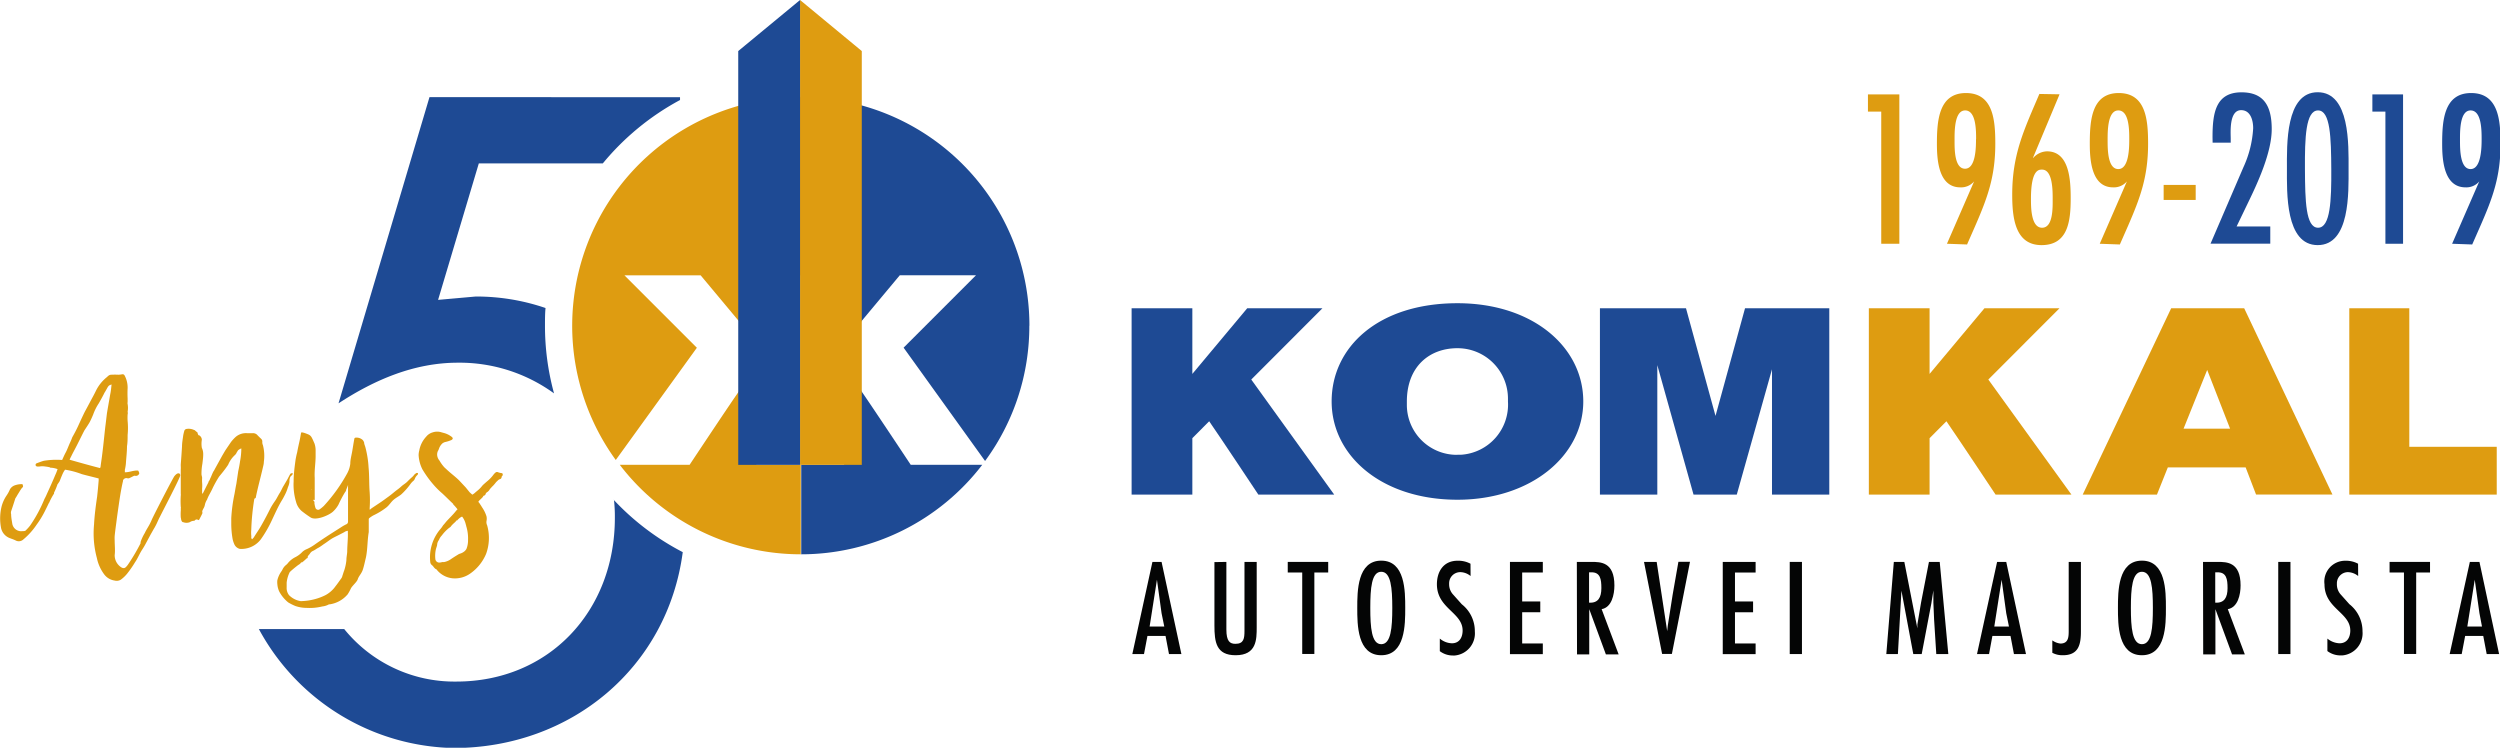 <svg id="Capa_1" data-name="Capa 1" xmlns="http://www.w3.org/2000/svg" viewBox="0 0 276.2 82.61"><defs><style>.cls-1{fill:#1e4a94;}.cls-2{fill:#de9c11;}.cls-3{fill:#040505;}</style></defs><title>LOGO KOMKAL 50</title><g id="Grupo_1281" data-name="Grupo 1281"><g id="Grupo_1282" data-name="Grupo 1282"><path id="Trazado_2945" data-name="Trazado 2945" class="cls-1" d="M75.73,57.57a16.7,16.7,0,0,1,.1,2c0,10.31-7.28,18.09-17.53,18.09a15.66,15.66,0,0,1-12.37-5.8H36.5A25,25,0,0,0,58,85c13,0,23.65-8.9,25.33-21.64a28.29,28.29,0,0,1-7.62-5.77M55.35,13.09,45.3,46.92c4-2.62,8.39-4.49,13.19-4.49a17.77,17.77,0,0,1,10.62,3.39,28.24,28.24,0,0,1-1-7.53c0-.64,0-1.27.06-1.9a23.58,23.58,0,0,0-7.72-1.27l-4.15.37L60.8,20.41H74.5a28.58,28.58,0,0,1,8.53-7v-.31Z" transform="translate(-7.9 -2.36)"/><path id="Trazado_2946" data-name="Trazado 2946" class="cls-1" d="M108.52,53.71h7.9a25.21,25.21,0,0,1-20,9.89V53.71h4.74V47.37L103,45.48c1.21,1.73,5.51,8.22,5.51,8.22" transform="translate(-7.9 -2.36)"/><path id="Trazado_2947" data-name="Trazado 2947" class="cls-1" d="M121.62,38.35a25.11,25.11,0,0,1-4.89,14.94l-9-12.52,8-8h-8.42l-6.15,7.37V32.78H96.38V13.1a25.24,25.24,0,0,1,25.25,25.24h0" transform="translate(-7.9 -2.36)"/><path id="Trazado_2948" data-name="Trazado 2948" class="cls-2" d="M96.37,13.1V32.78H91.46v7.37l-6.15-7.37H76.89l8,8L75.93,53.18A25.25,25.25,0,0,1,96.37,13.1" transform="translate(-7.9 -2.36)"/><path id="Trazado_2949" data-name="Trazado 2949" class="cls-2" d="M91.46,53.71h4.91V63.6a25.18,25.18,0,0,1-20-9.89h7.72s4.3-6.49,5.52-8.22l1.89,1.89Z" transform="translate(-7.9 -2.36)"/><path id="Trazado_2950" data-name="Trazado 2950" class="cls-2" d="M103.11,53.72H96.29V2.36L103.11,8Z" transform="translate(-7.9 -2.36)"/><path id="Trazado_2951" data-name="Trazado 2951" class="cls-1" d="M89.46,53.72h6.83V2.36L89.46,8Z" transform="translate(-7.9 -2.36)"/><path id="Trazado_2952" data-name="Trazado 2952" class="cls-2" d="M19.84,45.07c-.13.21-.25.46-.39.67-.19.39-.41.78-.63,1.17a5.71,5.71,0,0,0-.63,1.26c-.1.24-.22.51-.34.75s-.44.71-.63,1c-.29.56-.56,1.12-.83,1.65s-.43.8-.63,1.22a3,3,0,0,0-.17.36c1.12.32,2.23.63,3.35.92A.17.17,0,0,1,19,54c.05-.44.12-.85.17-1.26.14-1.07.24-2.13.36-3.2.07-.51.12-1,.19-1.55.12-.71.24-1.39.36-2.08.08-.34.1-.71.15-1.07-.24.07-.31.12-.39.24M13.44,54a3.41,3.41,0,0,0-.54-.1,2,2,0,0,0-.65,0c-.08,0-.15,0-.24,0a.21.21,0,0,1-.18-.15.2.2,0,0,1,.13-.21c.26-.1.53-.2.77-.27a8.57,8.57,0,0,1,1.89-.1h.15c.12-.26.24-.55.39-.82s.31-.73.48-1.09a5.89,5.89,0,0,0,.24-.58c.22-.39.44-.8.63-1.21s.39-.86.59-1.27q.11-.24.24-.48c.29-.53.58-1.09.87-1.62.11-.21.22-.42.32-.63A4.43,4.43,0,0,1,19.74,44a.8.8,0,0,1,.17-.15.48.48,0,0,1,.26-.09,8.34,8.34,0,0,1,.85,0,3.74,3.74,0,0,0,.39-.05c.1,0,.17,0,.25.12A2.85,2.85,0,0,1,22,45.24a10.84,10.84,0,0,0,0,1.14v.41A.49.49,0,0,0,22,47a2.43,2.43,0,0,1,0,.85.63.63,0,0,1,0,.31,5.61,5.61,0,0,0,0,.71,8,8,0,0,1,0,1.55c0,.41,0,.82-.07,1.24,0,.63-.08,1.26-.12,1.89a4.63,4.63,0,0,1-.12.73,1.15,1.15,0,0,1,0,.26c.54,0,1-.24,1.48-.19a1.48,1.48,0,0,1,.12.29.38.38,0,0,1-.44.29.24.24,0,0,0-.14,0c-.2.09-.36.19-.56.27a.47.47,0,0,1-.17,0,.39.39,0,0,0-.49.24s0,.05,0,.07c-.12.49-.21,1-.29,1.46-.14.87-.26,1.74-.38,2.59-.08.66-.18,1.31-.25,2a4.84,4.84,0,0,0,0,.53c0,.53.07,1.07,0,1.6A1.59,1.59,0,0,0,21.24,65c.27.19.44.14.58,0s.24-.29.35-.46a21,21,0,0,0,1.26-2.16s0-.09,0-.14a5.25,5.25,0,0,1,.47-1c.16-.36.46-.78.62-1.14.1-.19.17-.39.27-.58.34-.71,2.33-4.58,2.4-4.58.36-.44.61-.3.63-.08s-2,4.07-2.25,4.59c-.17.31-.29.63-.44.92l-.15.28c-.14.22-.26.46-.41.71L24,62.42a7.16,7.16,0,0,1-.39.66c-.29.44-.51,1-.78,1.38A11.77,11.77,0,0,1,22,65.67a3.7,3.7,0,0,1-.75.73.86.86,0,0,1-.68.1,1.74,1.74,0,0,1-1.14-.66A4.6,4.6,0,0,1,18.6,64a10.43,10.43,0,0,1-.31-3.69c.05-1,.19-2.06.34-3.08.07-.6.12-1.18.17-1.79v-.22c-.64-.17-1.26-.31-1.87-.48a9.09,9.09,0,0,0-1.84-.49,2.4,2.4,0,0,0-.27.46c-.12.27-.22.53-.34.83l-.14.21a.39.39,0,0,1-.08.1,7.75,7.75,0,0,1-.39.94s0,.08,0,.1a7,7,0,0,0-.51.94s0,.06-.05.08c-.17.36-.34.7-.49,1a10.29,10.29,0,0,1-.87,1.41A7.76,7.76,0,0,1,10.43,62a.73.73,0,0,1-.8.07c-.24-.12-.48-.19-.7-.28A1.53,1.53,0,0,1,8,60.59a5.51,5.51,0,0,1,.07-2.25,3.87,3.87,0,0,1,.54-1.21A4,4,0,0,0,9,56.42,1,1,0,0,1,9.48,56a2.3,2.3,0,0,1,.9-.15c.1.27.1.27-.09.46l-.15.22c-.14.24-.29.46-.41.68l-.14.22c-.15.49-.32,1-.46,1.41a.62.62,0,0,0,0,.33c0,.34.07.69.12,1a1,1,0,0,0,1.14.87A.91.91,0,0,0,10.7,61a4.86,4.86,0,0,0,.53-.58,15.32,15.32,0,0,0,1.58-2.93,6.19,6.19,0,0,0,.28-.58c.32-.7.63-1.38.92-2.08a5,5,0,0,0,.25-.64,2.4,2.4,0,0,0-.83-.16" transform="translate(-7.9 -2.36)"/><path id="Trazado_2953" data-name="Trazado 2953" class="cls-2" d="M36,57.46a26.19,26.19,0,0,0-.34,3.44,3.33,3.33,0,0,0,0,.63.47.47,0,0,1,0,.17.3.3,0,0,0,.09.24l.07-.07a1.74,1.74,0,0,0,.13-.15c.28-.46.6-.9.85-1.36.36-.63.68-1.25,1-1.89a9.06,9.06,0,0,1,.49-.77c.19-.27.33-.59.51-.87s.26-.51.41-.76.19-.32.29-.49.17-.29.24-.43.15-.29.22-.41a.21.21,0,0,1,.31-.05h0A1.11,1.11,0,0,1,40,55a1,1,0,0,0-.12.49v.11a2,2,0,0,1-.17.59,4.44,4.44,0,0,1-.34.85,7.87,7.87,0,0,1-.39.7c-.39.66-.68,1.33-1,2a13.32,13.32,0,0,1-1.26,2.2A2.69,2.69,0,0,1,34.39,63a.9.9,0,0,1-.61-.53,2.69,2.69,0,0,1-.19-.61,9.85,9.85,0,0,1-.14-1.62v-.63a17.55,17.55,0,0,1,.36-2.69c.07-.37.12-.73.2-1.09l.21-1.41c.08-.36.15-.73.2-1.09A7.84,7.84,0,0,0,34.56,52V51.9a1.17,1.17,0,0,0-.31.17.26.26,0,0,0-.1.13,1,1,0,0,0-.14.24,1.09,1.09,0,0,1-.13.17,3,3,0,0,0-.77,1.09c-.29.44-.63.87-1,1.31a11.88,11.88,0,0,0-.73,1.31c-.18.41-.46.82-.6,1.23a0,0,0,0,1,0,0h0a1.71,1.71,0,0,0-.25.61,1.23,1.23,0,0,1-.17.41c-.07.15-.16.27-.09.44a.34.34,0,0,1-.05.14c-.07.17-.17.34-.27.54s-.09.12-.21.09a.24.24,0,0,0-.29.05s-.08.07-.1.07a.83.83,0,0,0-.48.15,1,1,0,0,1-.73,0c-.13,0-.17-.13-.22-.25a2.74,2.74,0,0,0-.05-.28,5.49,5.49,0,0,1,0-.7,1,1,0,0,0,0-.25.41.41,0,0,0,0-.22,10.11,10.11,0,0,1,0-1.23.78.78,0,0,0,0-.22c0-.27,0-.56,0-.85v-.58c0-.42,0-.8,0-1.22a2.93,2.93,0,0,0,0-.41v-.17c.05-.65.1-1.33.14-2,0-.39.08-.8.13-1.19a4.7,4.7,0,0,1,.12-.51.3.3,0,0,1,.24-.22,1.38,1.38,0,0,1,.87.13,0,0,0,0,1,.05,0,1,1,0,0,0,.29.24c0,.09.08.22.1.31s0,0,.05,0a.59.59,0,0,1,.34.51,2.73,2.73,0,0,0,0,.9,1.6,1.6,0,0,1,.15.75c0,.34-.05.66-.09,1a6.27,6.27,0,0,0-.1,1.14c0,.15.07.29.07.44a4.1,4.1,0,0,0,0,.5,3.64,3.64,0,0,1,0,.66c0,.19,0,.37,0,.56.1,0,.1-.07.13-.12.19-.37.36-.73.56-1.1,0-.12.12-.21.16-.33s.1-.22.15-.34.15-.37.24-.54a1.69,1.69,0,0,0,.17-.29l.8-1.45c.15-.25.29-.51.46-.76l.51-.75a4.2,4.2,0,0,1,.53-.58,1.73,1.73,0,0,1,1.27-.41h.58a.65.65,0,0,1,.51.17c.14.16.31.31.46.46a.39.39,0,0,1,.12.29.83.83,0,0,0,.07.41,4.76,4.76,0,0,1,.1,1.84c0,.23-.07.46-.12.68-.25,1.09-.56,2.19-.78,3.3" transform="translate(-7.9 -2.36)"/><path id="Trazado_2954" data-name="Trazado 2954" class="cls-2" d="M42.39,56.44s0,0-.08,0,0,0,0,0,0,0,0,.05l.08-.05M46,61.12l-.56.29c-.26.14-.53.26-.8.41s-.65.46-1,.68a6.18,6.18,0,0,1-.53.36c-.25.12-.44.29-.69.39a.81.81,0,0,0-.29.29c-.07.12-.24.22-.24.39s0,.07-.07.09l-.41.37c-.05,0-.08.09-.12.09s-.13,0-.18.1a.65.65,0,0,1-.18.15,2.43,2.43,0,0,0-.2.14c-.24.19-.49.39-.73.61l-.09.09a3.37,3.37,0,0,0-.34,1.16s0,0,0,.07v.46a1.27,1.27,0,0,0,.27.86,2.32,2.32,0,0,0,1.26.65.4.4,0,0,0,.15,0,6.44,6.44,0,0,0,1.45-.22,6,6,0,0,0,1.16-.44,3.24,3.24,0,0,0,1.12-1c.22-.27.41-.56.61-.83a.73.73,0,0,0,.14-.31c.07-.19.12-.39.2-.59a5.28,5.28,0,0,0,.24-1.13c0-.32.07-.61.09-.92,0-.73.1-1.48.07-2.21V61a1.18,1.18,0,0,0-.36.12M39.36,67l0,0,0,0,0,0ZM46.15,56.5a.72.72,0,0,1-.15.27,12.94,12.94,0,0,0-.7,1.33,3.05,3.05,0,0,1-.63.8c-.46.41-1.87,1-2.45.63-.34-.22-.7-.48-1-.72a2,2,0,0,1-.61-1,6.59,6.59,0,0,1-.27-2.25c0-.82.11-1.64.22-2.45.05-.27.1-.51.17-.77.08-.44.17-.85.27-1.29.05-.24.1-.51.14-.75s.1-.17.23-.15.39.12.58.2a.75.75,0,0,1,.41.39c.12.22.19.41.29.63a2.4,2.4,0,0,1,.12.75c0,.19,0,.39,0,.61,0,.8-.15,1.6-.1,2.42,0,.25,0,2.4,0,2.43s-.08,0-.15,0,.09.16.13.24a.53.53,0,0,0,0,.22,2.74,2.74,0,0,0,.09.39.32.32,0,0,0,.36.25.31.31,0,0,0,.13-.06,3.83,3.83,0,0,0,.44-.36,18.08,18.08,0,0,0,2.57-3.57,3,3,0,0,0,.36-1.09c0-.44.12-.87.2-1.31s.16-1,.24-1.41c0-.09.07-.17.16-.17a1,1,0,0,1,.78.27.89.89,0,0,1,.15.27c0,.17.09.34.14.53A11.14,11.14,0,0,1,48.62,54c.09.9.05,1.82.12,2.72a13.67,13.67,0,0,1,0,1.81s0,0,0,.1.15-.07.22-.12l.87-.58c.34-.22.65-.46,1-.71s.63-.51.95-.75a4.72,4.72,0,0,0,.5-.41c.2-.17.42-.29.61-.48s.34-.34.54-.51a1.55,1.55,0,0,0,.24-.27,1.25,1.25,0,0,1,.19-.15.16.16,0,0,1,.22,0,.23.23,0,0,1-.07.19,1.05,1.05,0,0,0-.27.39.61.61,0,0,1-.15.24,1.94,1.94,0,0,0-.34.36A7.37,7.37,0,0,1,52.21,57c-.27.21-.58.36-.85.6s-.47.59-.78.83a7.69,7.69,0,0,1-1.43.87,3.62,3.62,0,0,0-.41.27.19.19,0,0,0-.1.17c0,.07,0,.14,0,.21,0,.32,0,.64,0,1,0,.08,0,.12,0,.2-.16.92-.12,1.86-.31,2.79-.12.48-.22,1-.36,1.4s-.44.68-.54,1-.53.65-.75,1a5,5,0,0,1-.37.68,3.22,3.22,0,0,1-2,1.11l-.07,0a1.89,1.89,0,0,1-.73.23,5.84,5.84,0,0,1-1.72.16,3.83,3.83,0,0,1-1.26-.21,5.68,5.68,0,0,1-.78-.39,3.9,3.9,0,0,1-1-1.21,2.36,2.36,0,0,1-.21-.83,1.84,1.84,0,0,1,0-.41,2.79,2.79,0,0,1,.46-1,1.51,1.51,0,0,0,.1-.17,1.39,1.39,0,0,1,.39-.51,1.33,1.33,0,0,0,.26-.27,2.56,2.56,0,0,1,.73-.58,2.82,2.82,0,0,0,.73-.51,1.57,1.57,0,0,1,.6-.41,5.16,5.16,0,0,0,.88-.51c.41-.29.8-.55,1.21-.82.56-.37,1.14-.73,1.7-1.09a4.53,4.53,0,0,1,.61-.34.32.32,0,0,0,.14-.27c0-.51,0-1,0-1.53s0-1.31,0-2v-.39a.27.27,0,0,0,0-.12h0c-.07.19-.14.37-.22.56" transform="translate(-7.9 -2.36)"/><path id="Trazado_2955" data-name="Trazado 2955" class="cls-2" d="M58.41,59.78a2.6,2.6,0,0,1-.36.38,3.14,3.14,0,0,0-.31.32.42.42,0,0,1-.18.17,4.38,4.38,0,0,0-.85.87,1.41,1.41,0,0,0-.31.49v0a1,1,0,0,0-.2.47c0,.18-.09.35-.14.55A3.33,3.33,0,0,0,56,64.14a.43.43,0,0,0,.48.37h0a1.28,1.28,0,0,0,.27-.05,1.33,1.33,0,0,1,.19,0,1.94,1.94,0,0,0,.77-.32q.38-.26.75-.48a1,1,0,0,1,.32-.15,1.36,1.36,0,0,0,.49-.29,1.46,1.46,0,0,0,.16-.21,2.6,2.6,0,0,0,.18-1,4.61,4.61,0,0,0-.2-1.52,1.05,1.05,0,0,0-.05-.19,2.2,2.2,0,0,0-.39-.85s0,0-.07,0a1.56,1.56,0,0,0-.53.46M58,58.06c-.42-.39-.83-.81-1.24-1.19a8.77,8.77,0,0,1-1-1,11.57,11.57,0,0,1-1.2-1.67,4,4,0,0,1-.41-1.53,1.88,1.88,0,0,1,.07-.53,3,3,0,0,1,.76-1.53,1.42,1.42,0,0,1,.72-.48,1.56,1.56,0,0,1,1,0l.26.07a2.38,2.38,0,0,1,.8.39c.22.15.2.29,0,.39a3.55,3.55,0,0,1-.7.22,1.15,1.15,0,0,0-.25.12,1.35,1.35,0,0,0-.41.61,1.23,1.23,0,0,1-.12.26.91.91,0,0,0-.05.63,1.06,1.06,0,0,0,.22.42l0,0A4.18,4.18,0,0,0,57,54l.24.22c.43.41.94.78,1.38,1.21l.73.78.43.53c.1.1.19.17.3.27a1.54,1.54,0,0,0,.36-.27l.17-.14a3.46,3.46,0,0,0,.6-.61c.15-.15.32-.29.49-.44a4.12,4.12,0,0,0,.76-.8,1.21,1.21,0,0,1,.16-.16.26.26,0,0,1,.3-.06,1.45,1.45,0,0,0,.41.1.14.14,0,0,1,.11.17.1.1,0,0,1,0,.07l-.07.08c-.09.09,0,.26-.22.34s-.22.14-.34.24-.24.29-.36.41a1.89,1.89,0,0,1-.2.2,2.4,2.4,0,0,1-.22.24.85.85,0,0,1-.29.34.4.4,0,0,0-.21.29s-.08.07-.1.09-.12,0-.15.1-.29.31-.43.46-.1.14,0,.27.12.19.19.28l.12.2a3.66,3.66,0,0,1,.49,1,1.25,1.25,0,0,1,0,.51.8.8,0,0,0,.07.48,5.1,5.1,0,0,1-.12,3.16,5,5,0,0,1-1.77,2.18,2.93,2.93,0,0,1-1.94.51,2.58,2.58,0,0,1-1.7-.9.23.23,0,0,0-.15-.12,1,1,0,0,1-.26-.27,1.14,1.14,0,0,0-.19-.19.49.49,0,0,1-.15-.27,4.81,4.81,0,0,1,1.09-3.66,2.75,2.75,0,0,0,.32-.44c.14-.14.26-.31.41-.48.34-.37.7-.71,1-1.09a1.8,1.8,0,0,1,.19-.2,7,7,0,0,0-.51-.58" transform="translate(-7.9 -2.36)"/><path id="Trazado_2956" data-name="Trazado 2956" class="cls-3" d="M136.23,70.11l-.51-3.7h0l-.81,5.17h1.62Zm0-5.67,2.19,10.18h-1.37l-.38-2h-2l-.38,2H133l2.22-10.18Z" transform="translate(-7.9 -2.36)"/><path id="Trazado_2957" data-name="Trazado 2957" class="cls-1" d="M210,36.42V57h-6.33V43.16L199.78,57H195l-4-14.3V57h-6.34V36.42h9.51l3.26,11.89,3.26-11.89Z" transform="translate(-7.9 -2.36)"/><path id="Trazado_2958" data-name="Trazado 2958" class="cls-1" d="M155.3,57h-8.38s-4.24-6.39-5.43-8.1l-1.86,1.87V57h-6.71V36.42h6.71v7.25l6.06-7.25H154l-7.86,7.87Z" transform="translate(-7.9 -2.36)"/><path id="Trazado_2959" data-name="Trazado 2959" class="cls-1" d="M168.92,52.61a5.52,5.52,0,0,1-5.59-5.47c0-.14,0-.28,0-.42,0-3.87,2.5-5.89,5.58-5.89a5.57,5.57,0,0,1,5.59,5.56c0,.11,0,.22,0,.33a5.55,5.55,0,0,1-5.19,5.88h-.39m0-16.74c-8.77,0-13.9,4.86-13.9,10.85s5.51,10.86,13.9,10.86c8.12,0,13.9-4.86,13.9-10.86s-5.57-10.85-13.9-10.85" transform="translate(-7.9 -2.36)"/><path id="Trazado_2960" data-name="Trazado 2960" class="cls-2" d="M283.74,51.72V57H267.45V36.42h6.63v15.3Z" transform="translate(-7.9 -2.36)"/><path id="Trazado_2961" data-name="Trazado 2961" class="cls-2" d="M236.75,57h-8.38s-4.24-6.39-5.43-8.1l-1.86,1.87V57h-6.71V36.42h6.71v7.25l6.06-7.25h8.29l-7.86,7.87Z" transform="translate(-7.9 -2.36)"/><path id="Trazado_2962" data-name="Trazado 2962" class="cls-2" d="M249.14,49.72l2.61-6.49,2.53,6.49Zm6.7-13.3h-8.07L238,57h8.2l1.2-3H256l1.15,3h8.44Z" transform="translate(-7.9 -2.36)"/><path id="Trazado_2963" data-name="Trazado 2963" class="cls-2" d="M217.74,12.79v16.5h-2V14.69h-1.47v-1.9Z" transform="translate(-7.9 -2.36)"/><path id="Trazado_2964" data-name="Trazado 2964" class="cls-2" d="M226.22,17.76c0-1,0-3.2-1.21-3.2s-1.17,2.39-1.17,3.33S223.82,21,225,21s1.21-2.34,1.21-3.28M223,29.29l3-6.89,0,0a1.89,1.89,0,0,1-1.52.66c-2.33,0-2.59-2.82-2.59-4.79,0-2.56.19-5.63,3.21-5.63s3.24,3,3.24,5.6c0,3.62-.85,5.94-2.24,9.13l-.88,2Z" transform="translate(-7.9 -2.36)"/><path id="Trazado_2965" data-name="Trazado 2965" class="cls-2" d="M233.51,21.1c-.3,0-1.23-.1-1.23,3.22,0,.94,0,3.2,1.23,3.2s1.17-2.24,1.17-3.18,0-3.24-1.17-3.24m1.93-8.32-2.93,7,0,.05a2.1,2.1,0,0,1,1.54-.75c2.48,0,2.62,3.18,2.62,5.19,0,2.54-.3,5.17-3.22,5.17s-3.24-3-3.24-5.58c0-4.49,1.33-7.2,3-11.12Z" transform="translate(-7.9 -2.36)"/><path id="Trazado_2966" data-name="Trazado 2966" class="cls-2" d="M243.14,17.76c0-1,0-3.2-1.21-3.2s-1.18,2.39-1.18,3.33,0,3.15,1.18,3.15,1.21-2.34,1.21-3.28m-3.26,11.53,3-6.89,0,0a1.89,1.89,0,0,1-1.52.66c-2.32,0-2.58-2.82-2.58-4.79,0-2.57.18-5.63,3.2-5.63s3.24,3,3.24,5.6c0,3.62-.85,5.94-2.24,9.13l-.88,2Z" transform="translate(-7.9 -2.36)"/><rect id="Rectángulo_910" data-name="Rectángulo 910" class="cls-2" x="239.04" y="20.43" width="3.54" height="1.66"/><path id="Trazado_2967" data-name="Trazado 2967" class="cls-1" d="M252.34,17.56c0-2.63.3-5,3.2-5,2.47,0,3.34,1.51,3.34,4.07s-1.53,5.89-2.58,8.05L255,27.38h3.72v1.9h-6.6l3.64-8.46a11.84,11.84,0,0,0,1.07-4.29c0-.9-.3-2-1.33-2-1.35,0-1.15,2.47-1.15,3.15v.44h-2Z" transform="translate(-7.9 -2.36)"/><path id="Trazado_2968" data-name="Trazado 2968" class="cls-1" d="M264,14.56c-1.37,0-1.47,3-1.45,6.48s.08,6.48,1.45,6.48,1.48-3.05,1.46-6.48-.09-6.48-1.46-6.48M267.37,21c0,2.6.18,8.44-3.41,8.44s-3.4-5.84-3.4-8.44-.18-8.45,3.4-8.45,3.41,5.84,3.41,8.45" transform="translate(-7.9 -2.36)"/><path id="Trazado_2969" data-name="Trazado 2969" class="cls-1" d="M273.39,12.79v16.5h-1.95V14.69H270v-1.9Z" transform="translate(-7.9 -2.36)"/><path id="Trazado_2970" data-name="Trazado 2970" class="cls-1" d="M282.07,17.76c0-1,0-3.2-1.22-3.2s-1.17,2.39-1.17,3.33,0,3.15,1.17,3.15,1.22-2.34,1.22-3.28m-3.26,11.53,3-6.89,0,0a1.87,1.87,0,0,1-1.51.66c-2.33,0-2.59-2.82-2.59-4.79,0-2.56.18-5.63,3.2-5.63s3.25,3,3.25,5.6c0,3.62-.85,5.94-2.25,9.13l-.88,2Z" transform="translate(-7.9 -2.36)"/><path id="Trazado_2971" data-name="Trazado 2971" class="cls-3" d="M143.39,64.44v7.47c0,1.31.39,1.58,1,1.58.93,0,1-.6,1-1.43V64.44h1.35v7.22c0,1.34,0,3.09-2.33,3.09-2.15,0-2.34-1.46-2.34-3.29v-7Z" transform="translate(-7.9 -2.36)"/><path id="Trazado_2972" data-name="Trazado 2972" class="cls-3" d="M154.64,64.44v1.17h-1.53v9h-1.34v-9h-1.6V64.44Z" transform="translate(-7.9 -2.36)"/><path id="Trazado_2973" data-name="Trazado 2973" class="cls-3" d="M159.29,69.53c0,2.16.14,4,1.21,4s1.22-1.8,1.22-4-.15-4-1.22-4-1.21,1.8-1.21,4m3.86,0c0,1.83,0,5.22-2.65,5.22s-2.65-3.39-2.65-5.22,0-5.23,2.65-5.23,2.65,3.39,2.65,5.23" transform="translate(-7.9 -2.36)"/><path id="Trazado_2974" data-name="Trazado 2974" class="cls-3" d="M170.37,66a1.83,1.83,0,0,0-1.14-.43A1.23,1.23,0,0,0,168,66.81a.17.17,0,0,0,0,.07A1.66,1.66,0,0,0,168.4,68l1,1.12a3.77,3.77,0,0,1,1.44,3,2.45,2.45,0,0,1-2.22,2.66h-.17a2.39,2.39,0,0,1-1.48-.48V72.91a2.17,2.17,0,0,0,1.34.52c.83,0,1.18-.66,1.18-1.41,0-2-2.84-2.43-2.84-5.11,0-1.43.75-2.6,2.28-2.6a2.84,2.84,0,0,1,1.43.33Z" transform="translate(-7.9 -2.36)"/><path id="Trazado_2975" data-name="Trazado 2975" class="cls-3" d="M178.35,64.44v1.17h-2.28v3.2h2V70h-2v3.45h2.28v1.18h-3.63V64.44Z" transform="translate(-7.9 -2.36)"/><path id="Trazado_2976" data-name="Trazado 2976" class="cls-3" d="M184.82,67.34c0-1-.12-1.78-1.14-1.75h-.22v3.35c1,.07,1.36-.57,1.36-1.6m-2.71-2.9h1.62c1,0,2.53,0,2.53,2.6,0,1-.29,2.42-1.41,2.62l1.88,5h-1.41l-1.84-5h0v5h-1.35Z" transform="translate(-7.9 -2.36)"/><path id="Trazado_2977" data-name="Trazado 2977" class="cls-3" d="M190.93,64.44l1.16,7.65h0l.07-.63.54-3.43.63-3.6h1.28l-2,10.18h-1.08l-2-10.17Z" transform="translate(-7.9 -2.36)"/><path id="Trazado_2978" data-name="Trazado 2978" class="cls-3" d="M201.86,64.44v1.17h-2.28v3.2h2V70h-2v3.45h2.28v1.18h-3.63V64.44Z" transform="translate(-7.9 -2.36)"/><rect id="Rectángulo_911" data-name="Rectángulo 911" class="cls-3" x="197.73" y="62.08" width="1.35" height="10.18"/><path id="Trazado_2979" data-name="Trazado 2979" class="cls-3" d="M218.29,64.44l1.44,7.34h0l0-.42.41-2.44.87-4.48h1.19l.95,10.18h-1.33l-.24-3.8-.08-1.89,0-1.34h0l-.23,1.46-1.06,5.57h-.93l-1.31-7h0l-.39,7h-1.28l.83-10.18Z" transform="translate(-7.9 -2.36)"/><path id="Trazado_2980" data-name="Trazado 2980" class="cls-3" d="M229.55,70.11l-.51-3.7h0l-.81,5.17h1.62Zm0-5.67,2.18,10.18H230.4l-.38-2h-2l-.37,2h-1.33l2.22-10.18Z" transform="translate(-7.9 -2.36)"/><path id="Trazado_2981" data-name="Trazado 2981" class="cls-3" d="M237.8,72.09c0,1.45-.23,2.66-2,2.66a2.36,2.36,0,0,1-1.16-.27V73.11a1.92,1.92,0,0,0,.89.35c.91,0,.92-.75.92-1.44V64.44h1.35Z" transform="translate(-7.9 -2.36)"/><path id="Trazado_2982" data-name="Trazado 2982" class="cls-3" d="M243.32,69.53c0,2.16.15,4,1.22,4s1.21-1.8,1.21-4-.14-4-1.21-4-1.22,1.8-1.22,4m3.87,0c0,1.83,0,5.22-2.65,5.22s-2.65-3.39-2.65-5.22,0-5.23,2.65-5.23,2.65,3.39,2.65,5.23" transform="translate(-7.9 -2.36)"/><path id="Trazado_2983" data-name="Trazado 2983" class="cls-3" d="M254,67.34c0-1-.12-1.78-1.14-1.75h-.22v3.35c1,.07,1.36-.57,1.36-1.6m-2.71-2.9h1.62c1,0,2.53,0,2.53,2.6,0,1-.29,2.42-1.41,2.62l1.88,5h-1.41l-1.84-5h0v5h-1.35Z" transform="translate(-7.9 -2.36)"/><rect id="Rectángulo_912" data-name="Rectángulo 912" class="cls-3" x="251.7" y="62.08" width="1.35" height="10.18"/><path id="Trazado_2984" data-name="Trazado 2984" class="cls-3" d="M268.43,66a1.86,1.86,0,0,0-1.15-.43,1.23,1.23,0,0,0-1.2,1.24v.07a1.67,1.67,0,0,0,.38,1.11l1,1.12a3.78,3.78,0,0,1,1.45,3,2.45,2.45,0,0,1-2.23,2.66h-.16a2.41,2.41,0,0,1-1.49-.48V72.91a2.22,2.22,0,0,0,1.34.52c.84,0,1.19-.66,1.19-1.41,0-2-2.85-2.43-2.85-5.11a2.3,2.3,0,0,1,2.28-2.6,2.84,2.84,0,0,1,1.43.33Z" transform="translate(-7.9 -2.36)"/><path id="Trazado_2985" data-name="Trazado 2985" class="cls-3" d="M276.37,64.44v1.17h-1.53v9h-1.35v-9H271.9V64.44Z" transform="translate(-7.9 -2.36)"/><path id="Trazado_2986" data-name="Trazado 2986" class="cls-3" d="M281.83,70.11l-.52-3.7h0l-.82,5.17h1.62Zm0-5.67L284,74.62h-1.37l-.38-2h-2l-.38,2h-1.33l2.23-10.18Z" transform="translate(-7.9 -2.36)"/></g></g></svg>